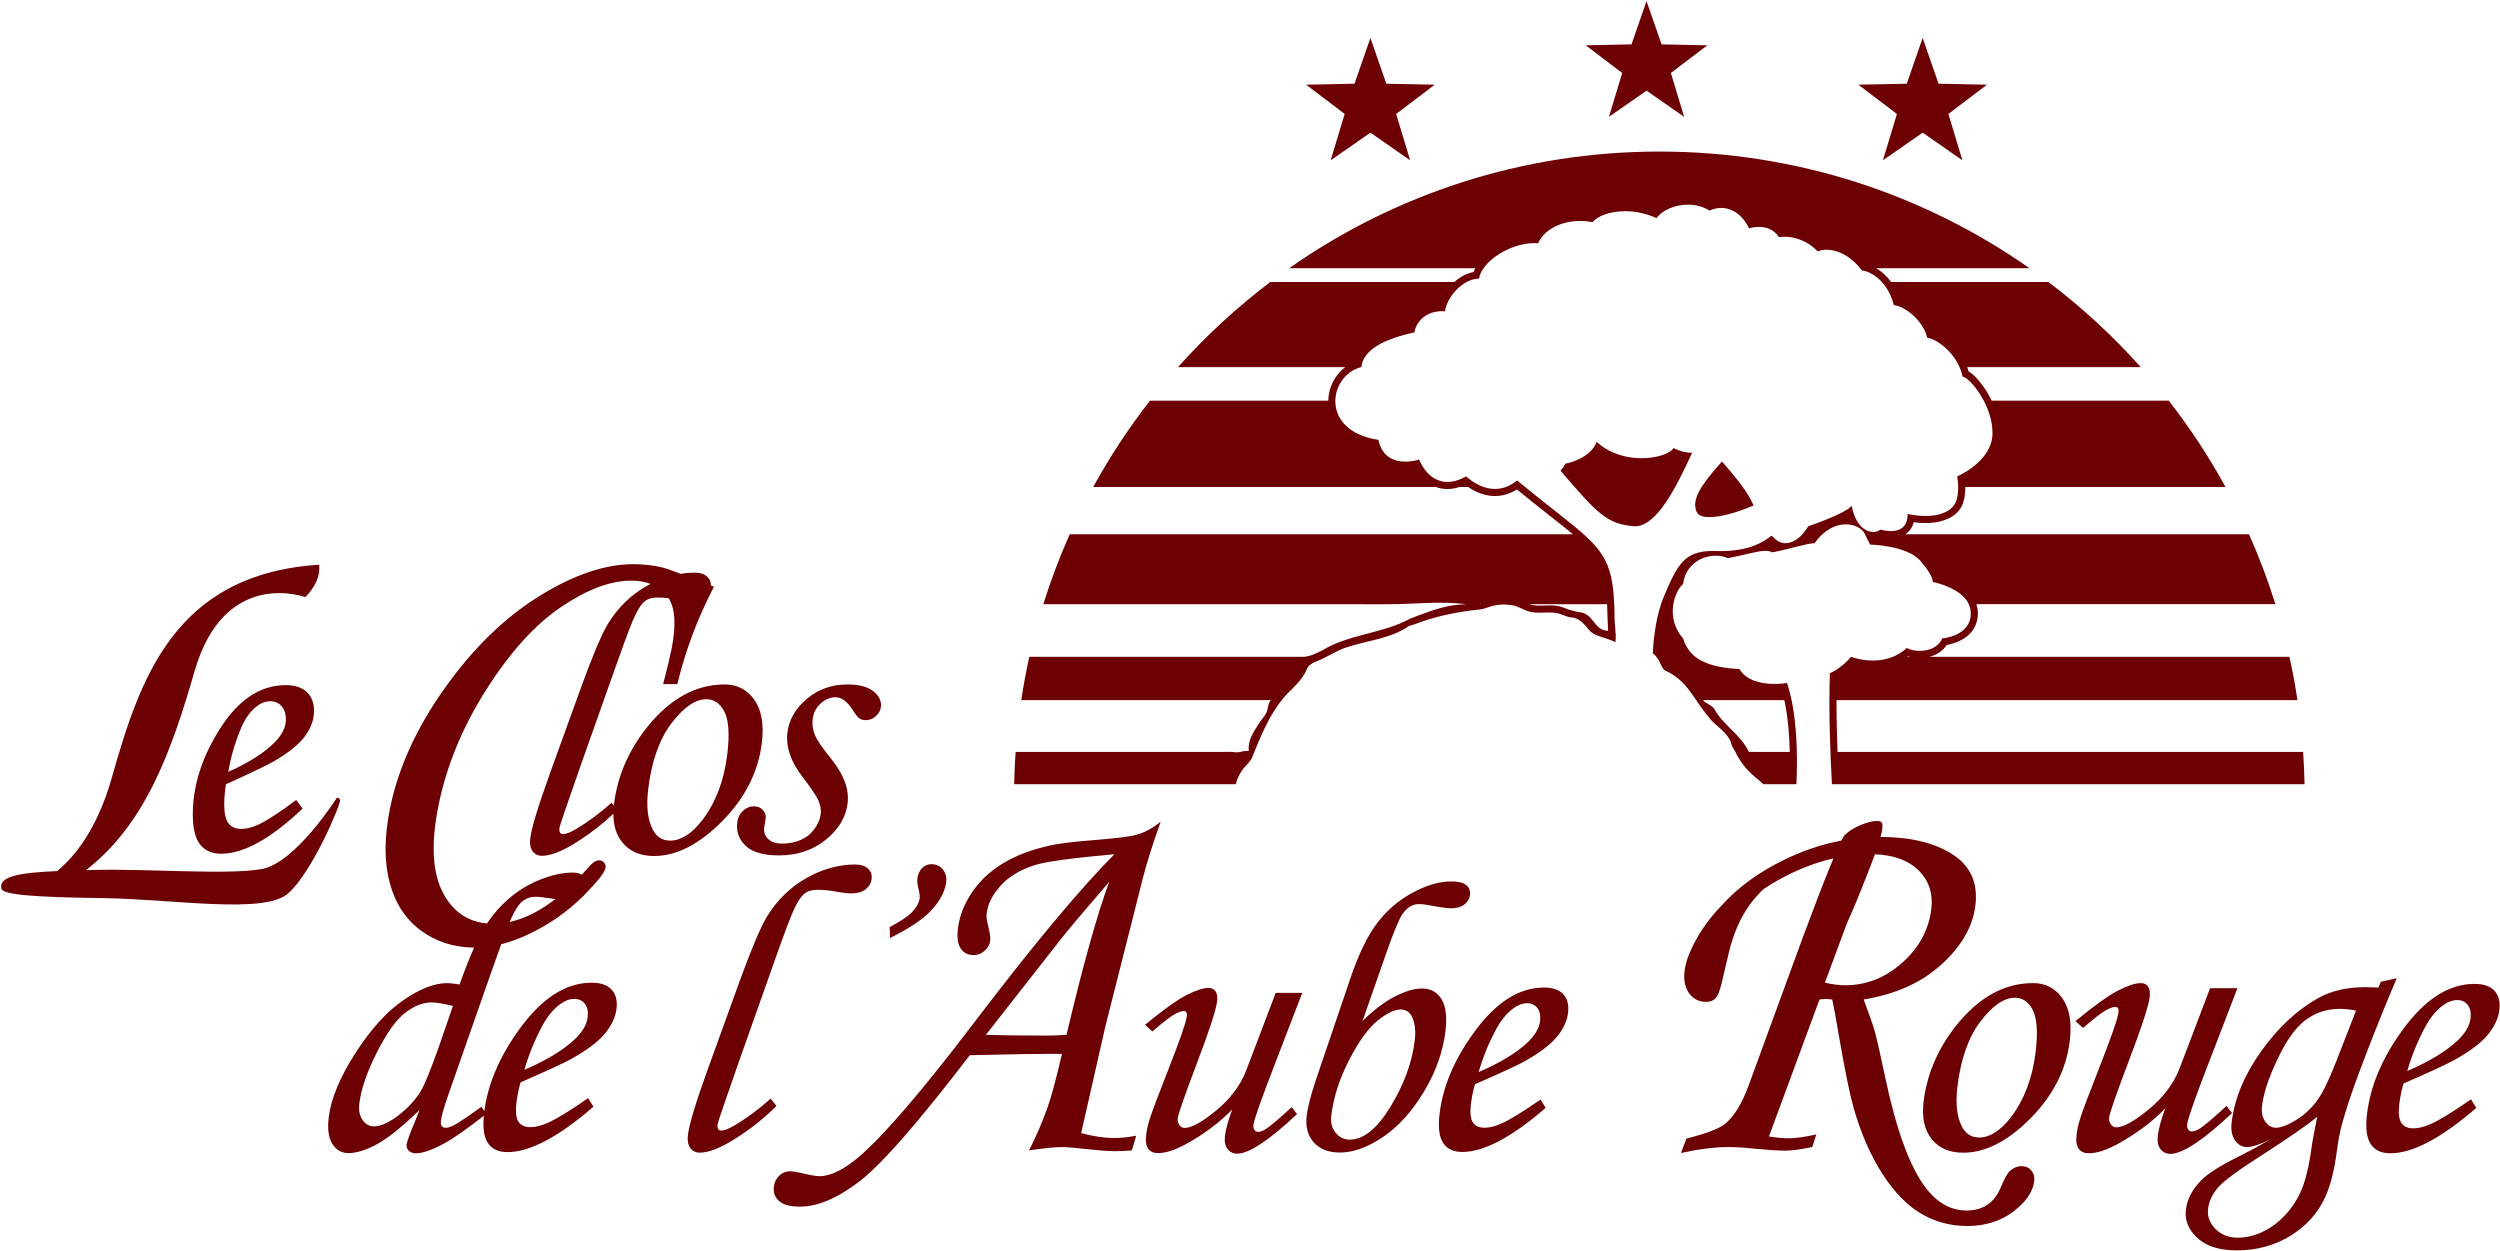 <?xml version="1.0" encoding="UTF-8"?> <!-- Generator: Adobe Illustrator 14.0.0, SVG Export Plug-In --> <svg xmlns="http://www.w3.org/2000/svg" xmlns:xlink="http://www.w3.org/1999/xlink" xmlns:a="http://ns.adobe.com/AdobeSVGViewerExtensions/3.0/" x="0px" y="0px" width="2114px" height="1058px" viewBox="-0.96 -0.941 2114 1058" xml:space="preserve"> <defs> </defs> <path fill="#6D0003" d="M1044.025,662.154c0.504-2.273,1.319-4.479,2.353-6.603c1.033-2.122,2.284-4.163,3.658-6.108 c1.502-1.692,3.253-3.539,4.754-5.337c1.5-1.798,2.75-3.548,3.25-5.048c8-20,17-42,32.888-56.689 c1.704-1.687,3.396-3.395,5.005-5.182c3.219-3.573,6.107-7.462,8.107-12.129c1-3,3.75-4.75,7-6.25c10-3.75,17.25-9.25,26.25-12.25 c18-6,37.71-7.284,53.5-18.378c2.295-0.439,6-1.622,8.75-2.872c17-6,34.5-9.25,51.34-10.951c2.918-0.38,5.678-1.515,8.449-2.418 c3.684-1.202,7.339-1.716,11.053-1.716c2.414,0,4.854,0.218,7.341,0.604c5.41,0.842,9.916,4.337,15.3,5.581 c2.538,0.586,5.166,0.736,7.809,0.736c2.381,0,4.772-0.122,7.119-0.156c0.572-0.009,1.13-0.016,1.678-0.016 c2.707,0,5.174,0.157,7.925,0.993c3.041,0.925,5.838,2.377,8.968,3.086c7.52,0.007,11.52,5.007,16.52,11.007c4,5,14,6,22,10 c1-8-1-15-0.723-22.67c-0.044-2.267-0.097-4.444-0.168-6.539c-1.422-41.889-10.162-50.354-48.314-80.33 c-13.665-10.737-24.888-19.768-33.961-27.204c-4.784,4.041-11.188,7.192-18.745,7.192c-7.21,0-15.468-2.87-24.363-10.574 c-6.012,3.345-11.242,4.667-15.758,4.667c-17.089,0-23.927-18.942-23.927-18.942s-5.193,1.766-11.609,1.766 c-8.679,0-19.593-3.234-22.899-18.445c-50.037-7.477-41.985-54.639-14.378-61.541c1.725-15.529,21.279-24.156,44.86-29.333 c1.097-7.126,7.938-17.91,23.518-17.909c0.767,0,1.556,0.026,2.364,0.08c1.725-12.653,15.528-27.607,28.757-27.607 c2.19-14.235,25.744-30.033,46.856-30.031c1.066,0,2.13,0.04,3.181,0.124c4.747-11.393,19.288-18.868,35.541-18.868 c3.438,0,6.956,0.335,10.471,1.038c3.906-4.972,14.393-9.286,27.53-9.286c8.138,0,17.293,1.656,26.533,5.835 c4.781-6.62,15.44-11.359,26.567-11.358c6.272,0,12.695,1.506,18.294,5.032c3.2-1.524,6.522-2.281,9.815-2.281 c9.134,0,18.047,5.821,23.542,17.234c1.591-0.455,4.708-1.178,8.357-1.178c5.589,0,12.427,1.697,16.949,8.655 c0,0,1.688-0.327,4.461-0.327c6.239,0,17.971,1.655,28.322,12.405c2.173-0.951,4.729-1.452,7.527-1.452 c9.054,0,20.631,5.254,29.856,17.556c6.327,0.575,21.28,7.477,27.032,29.333c8.627,0.575,24.731,12.653,28.182,27.607 c7.477,0.575,25.882,13.228,29.908,32.783c5.751,0.575,25.306,23.581,25.306,47.736c0,24.156-29.907,36.706-29.907,36.706 s2.301,11.031-0.575,20.233c-2.224,7.115-10.638,13.2-26.038,13.2c-4.517,0-9.634-0.523-15.372-1.697c0,0,1.706,14.488-13.96,14.488 c-2.533,0-5.523-0.379-9.046-1.26c-1.167,1.167-3.301,1.996-5.854,1.996c-6.257,0-15.034-4.973-18.302-22.126 c-5.751,6.902-36.809,17.312-36.809,17.312s-7.478,14.321-19.555,14.321c-4.093,0-7.854-2.514-11.354-6.437 c-11.957,9.521-26.036,13.121-43.083,13.121c-1.389,0-2.8-0.024-4.229-0.071c-0.88-0.028-1.735-0.043-2.57-0.043 c-24.273,0-30.02,12.158-41.141,38.29c-6.219,14.613-8.735,33.254-9.466,48.303c1.63,1.045,3.112,2.881,4.405,4.796 c1.969,2.698,2.97,7.698,5.972,9.698c17.247,7.5,23.18,21.748,33.747,35.5c1.774,1.979,3.418,4.543,5.25,6.5 c5.495,5.87,12,9.5,16,17c1.641,4.921,1.092,4.367,3.75,8.5c6,12.5,12.25,18.5,20.892,25.511c1.161,1.137,2.335,1.979,3.341,3.1 h28.078c1.194-25.745,0.574-59.852-7.912-85.518c-3.585,0.514-7.15,0.781-10.606,0.781c-13.045,0-24.524-3.816-29.609-12.631 c-37.959-1.725-44.285-16.104-47.736-25.881c-15.529-17.829-6.902-40.26,0-46.012c2.197-16.548,15.795-23.921,27.734-23.921 c3.696,0,7.233,0.707,10.225,2.066c13.882-2.603,24.819-6.188,31.825-6.188c2.282,0,4.146,0.38,5.56,1.299 c16.104-3.163,29.892-7.764,35.938-7.764c8.273-11.765,18.184-15.948,26.418-15.948c7.533,0,13.664,3.5,15.862,7.896 c4.602,9.202,4.602,9.202,4.602,9.202s31.058,0.575,42.561,13.804s10.353,17.829,10.353,17.829s31.633,5.752,32.208,25.882 s-24.156,21.855-24.156,21.855c-3.47,7.979-11.754,10.519-18.917,10.519c-4.711,0-8.937-1.098-10.99-2.467 c-8.903,8.31-19.644,10.646-28.745,10.646c-8.538,0-15.633-2.056-18.417-3.17c-6.195,7.264-12.468,11.508-17.908,13.979 c-1.081,32.329,0.386,69.236,1.745,93.741h399.647c-0.18-9.15-0.58-18.24-1.21-27.271h-393.692 c-0.516-13.754-0.882-28.879-0.859-43.82h389.762c-1.851-12.35-4.12-24.56-6.79-36.63h-304.378 c6.287-1.592,11.392-5.058,14.58-10.001c2.793-0.499,6.941-1.508,11.073-3.501c10.14-4.892,15.557-13.433,15.253-24.052 c-0.071-2.496-0.491-4.807-1.191-6.946h252.803c-6.32-20.24-13.79-39.97-22.34-59.12h-290.533c1.321-0.886,2.366-1.847,3.172-2.753 c2.095-2.356,3.269-5.003,3.915-7.419c3.515,0.472,6.881,0.71,10.062,0.71c16.483,0,28.358-6.509,31.765-17.411 c1.374-4.395,1.745-9.062,1.706-13.058h220.094c-14.07-25.68-30.149-50.09-48.029-73.04h-149.726 c-1.649-3.46-3.335-6.374-4.719-8.555c-1.466-2.312-7.985-12.188-14.761-16.157c-0.353-1.257-0.756-2.471-1.193-3.648h146.718 c-23.6-26.43-49.739-50.55-78.04-71.95h-133.093c-3.88-5.438-8.341-9.203-12.569-11.69h129.622 c-88.6-62.16-196.529-98.63-312.97-98.63c-116.45,0-224.37,36.47-312.98,98.63h157.281c-0.58,1.084-1.089,2.172-1.504,3.262 c-5.554,1.055-11.124,3.949-16.186,8.429H1073.2c-28.301,21.4-54.44,45.52-78.05,71.95h141.424c-8.63,6.56-14.198,17.1-14.346,28.36 H971.48c-17.88,22.95-33.97,47.36-48.04,73.04h289.916c2.862,1.061,6.068,1.702,9.652,1.702c3.298,0,6.709-0.58,10.199-1.702h7.371 c7.41,5.049,14.97,7.609,22.551,7.609c7.696,0,13.947-2.629,18.555-5.599c9.308,7.584,19.529,15.753,30.444,24.329 c6.529,5.13,12.152,9.55,16.998,13.591H903.62c-8.55,19.15-16.02,38.88-22.34,59.12c0,0,131.131,0,234.522,0 c2.462,0,4.907,0,7.336-0.001c13.268,0.074,26.579,0.099,39.831,0.074c3.313-0.006,6.623-0.016,9.924-0.029 c22.146,0.066,44.146-2.934,66.146,0.066c-14.062,0-27.04,4.34-39.934,9.203c-2.577,0.973-5.151,1.967-7.719,2.961 c-23.348,12.836-51.348,12.836-74.348,26.842c-3,1.494-6,2.994-9.07,4.043s-6.212,1.646-9.494,1.341c-2.121,0-4.713,0-7.717,0 c-51.079,0-221.339,0-221.339,0c-2.67,12.07-4.94,24.28-6.79,36.63c0,0,146.815,0,195.754,0c3.263,0,6.09,0,8.408-0.001 c2.248-0.019,5.248-0.019,7.248-0.019c-2,1-1.75,3.25-2.75,5.25c-0.537,6.992-5,10-7.953,14.967 c-2.148,3.393-4.473,6.838-6.135,10.561s-2.662,7.723-2.162,12.223c-2,0-5,0-7.001,0.846c-2.251,0.345-4.502,0.535-7.005-0.084 c-3.041,0.067-6.5,0.078-10.3,0.078c-53.198,0-172.895,0-172.895,0c-0.63,9.03-1.03,18.12-1.21,27.271c0,0,123.711,0,170.102,0 c3.569,0,6.68,0,9.242,0C1041.098,662.169,1044.025,662.154,1044.025,662.154z M1477.82,634.828 c-6.78-14.77-21.53-22.02-29.53-37.02c-4.908-4.226-7.243-4.074-9.25-6.75c4,0,7,0,10.944,0.02c3.212,0,6.964,0,10.983,0 c20.102,0,46.903,0,46.903,0c3.001,13.805,4.272,29.147,4.587,43.82c0,0-8.716,0-17.432,0c-4.357,0-8.703,0-11.905-0.02 C1479.92,634.859,1477.82,634.828,1477.82,634.828z M1358.828,532.483c-11.788-0.425-11.788-13.425-22.869-15.587 c-1.764-0.078-3.499-0.525-5.509-1.043c-0.831-0.215-1.69-0.436-2.608-0.646c-1.376-0.315-2.83-0.882-4.369-1.482 c-1.317-0.514-2.679-1.045-4.175-1.499c-3.621-1.101-6.787-1.253-9.67-1.253c-0.577,0-1.165,0.007-1.768,0.016 c-1,0.015-2.01,0.045-3.022,0.075c-1.389,0.042-2.701,0.081-4.007,0.081c-2.722,0-4.714-0.18-6.459-0.583 c-0.651-0.15-1.314-0.369-1.983-0.613h65.627c0.151,3.279,0.249,6.787,0.31,10.557 C1358.421,524.262,1358.57,528.244,1358.828,532.483z M1611.841,554.448c0.209-0.156,0.423-0.306,0.63-0.466 c0.542,0.175,1.122,0.32,1.702,0.466H1611.841z M1380.251,444.022c-22.438-1.951-30.814-10.94-61.607-46.952 c2.791-3.153,4.093-5.961,4.093-5.961s20.705-3.451,26.457-18.405c11.067,10.237,25.464,13.82,37.937,13.82 c13.453,0,24.666-4.167,27.055-8.644c5.891,3.041,11.212,4.065,15.703,4.083c-13.445,29.176-29.874,62.116-48.3,62.116 C1381.144,444.08,1380.697,444.062,1380.251,444.022z M1455.115,389.294c8.329,9.407,19.347,22.632,24.06,31.723 c0.902,1.74,1.82,3.562,2.754,5.422c-13.696,5.95-27.892,9.899-37.393,9.899c-5.529,0-9.468-1.336-10.797-4.394 C1429.321,421.783,1436.456,410.252,1455.115,389.294z M1370.781,60.762l-30.858-23.395l38.717-0.789L1391.354,0l12.715,36.578 l38.716,0.789l-30.858,23.395l11.214,37.066l-31.786-22.119l-31.786,22.119L1370.781,60.762z M1136.108,95.417l-32.633-24.741 l40.943-0.834l13.445-38.681l13.445,38.681l40.943,0.834l-32.633,24.741l11.858,39.197l-33.614-23.391l-33.614,23.391 L1136.108,95.417z M1603.087,95.417l-32.633-24.741l40.942-0.834l13.446-38.681l13.445,38.681l40.943,0.834l-32.634,24.741 l11.859,39.197l-33.614-23.391l-33.614,23.391L1603.087,95.417z M230.801,642.724c12.687-7.437,21.492-14.602,26.414-21.492 s7.383-13.889,7.383-21c0-6.78-2.051-12.112-6.152-15.996c-4.102-3.881-10.036-5.824-17.801-5.824 c-22.205,0-41.29,13.182-57.258,39.539c-14.22,23.189-21.328,46.486-21.328,69.891c0,11.595,2.051,20.016,6.152,25.266 s10.033,7.875,17.801,7.875c19.139,0,42.107-12.74,68.906-38.227l-5.414-7.219c-13.892,10.393-24.445,17.283-31.664,20.672 c-5.36,2.518-10.282,3.773-14.766,3.773c-4.704,0-8.285-1.53-10.746-4.594c-2.461-3.061-3.691-8.475-3.691-16.242 c0-5.357,0.492-10.992,1.477-16.898C210.893,652.842,224.457,646.333,230.801,642.724z M202.747,614.997 c3.499-8.203,7.818-14.327,12.961-18.375c3.827-3.061,7.765-4.594,11.812-4.594c3.938,0,7.137,1.395,9.598,4.184 s3.691,6.537,3.691,11.238c0,6.234-3.01,12.525-9.023,18.867c-8.859,9.08-22.095,17.555-39.703,25.43 C194.159,639.278,197.714,627.03,202.747,614.997z M627.247,684.704c2.71-2.556,5.817-3.835,9.319-3.835 c3.061,0,5.562,1.029,7.505,3.084c1.94,2.058,2.745,4.477,2.412,7.253c-0.133,1.112-0.381,2.559-0.737,4.334 c-0.248,1.447-0.43,2.669-0.55,3.669c-0.439,3.668,0.712,6.781,3.459,9.337c2.637,2.558,6.516,3.835,11.638,3.835 c5.886,0,11.185-1.026,15.898-3.079c4.715-2.053,8.576-5.164,11.582-9.327c3.007-4.163,4.756-8.297,5.248-12.405 c0.479-3.996-0.218-7.992-2.09-11.988c-1.874-3.997-6.358-10.603-13.456-19.818c-9.833-12.876-14.035-25.254-12.61-37.133 c1.304-10.879,6.765-20.4,16.385-28.56c9.618-8.159,21.099-12.239,34.444-12.239c9.734,0,17.023,1.918,21.869,5.752 c4.845,3.835,6.968,8.253,6.368,13.255c-0.36,3.001-1.795,5.614-4.303,7.837c-2.509,2.224-5.349,3.334-8.521,3.334 c-2.078,0-3.826-0.472-5.244-1.417c-1.419-0.943-3.323-3.306-5.713-7.086c-4.494-7.224-9.364-10.838-14.614-10.838 c-4.485,0-8.659,1.751-12.524,5.247c-3.864,3.496-6.11,7.854-6.735,13.07c-0.546,4.553,0.018,8.967,1.694,13.239 c1.674,4.274,6.37,11.187,14.085,20.731c10.57,13.102,15.149,25.535,13.739,37.3c-1.411,11.771-7.567,22.065-18.469,30.892 s-24.119,13.237-39.649,13.237c-13.018,0-22.374-2.697-28.07-8.087c-5.698-5.391-8.073-12.03-7.127-19.924 C622.945,690.484,624.533,687.262,627.247,684.704z M378.758,922.997l34.885-99.576c3.592-10.243,6.663-18.874,9.215-25.905 c8.028-2.029,16.333-5.131,24.92-9.325c16.631-8.124,31.121-18.301,43.471-30.522c0.014-0.014,0.026-0.026,0.04-0.039 c0.087-0.067,0.181-0.127,0.267-0.196c0.835-0.678,1.546-1.426,2.158-2.229c10.759-10.865,16.541-18.249,17.331-22.139 c0.346-1.701-0.015-3.21-1.082-4.526c-1.068-1.313-2.568-1.973-4.495-1.973c-2.374,0-5.002,1.624-7.888,4.874 c-2.188,2.516-4.369,4.923-6.543,7.244c-2.065-1.175-4.631-1.773-7.716-1.773c-8.219,0-17.292,1.947-27.22,5.841 c-9.931,3.896-18.998,9.409-27.206,16.538c-6.837,5.939-12.836,12.825-18.019,20.628c-16.426-1.502-28.799-10.024-37.093-25.614 c-9.177-17.253-10.48-42.048-3.909-74.392c6.791-33.424,20.22-65.955,40.299-97.602c20.075-31.644,41.122-54.931,63.146-69.865 c22.019-14.931,41.854-22.398,59.508-22.398c6.107,0,11.535,0.931,16.301,2.77c-1.099,0.569-2.196,1.154-3.292,1.774 c-13.299,7.528-24.152,18.103-32.557,31.722c-5.45,9.004-12.982,26.734-22.599,53.187l-26.471,73.194 c-10.131,28.01-15.729,46.462-16.795,55.354c-0.547,4.559,0.115,8.144,1.992,10.754c1.874,2.61,4.506,3.918,7.897,3.918 c7.547,0,17.628-4.03,30.242-12.088c11.209-7.16,21.263-15.005,30.174-23.526c-0.034,9.848,2.434,17.889,7.418,24.11 c6.229,7.779,15.196,11.671,26.901,11.671c19.031,0,38.254-9.809,57.669-29.428c19.414-19.616,30.601-41.766,33.56-66.441 c1.852-15.448-0.257-27.51-6.327-36.18c-6.071-8.67-14.464-13.005-25.183-13.005c-24.609,0-46.646,12.283-66.105,36.847 c-15.497,19.786-24.645,41.349-27.443,64.69c-0.037,0.308-0.061,0.605-0.094,0.91l-1.951-2.41 c-10.164,9.003-20.136,16.396-29.91,22.174c-4.943,2.892-8.619,4.336-11.023,4.336c-2.518,0-3.561-1.776-3.134-5.336 c0.187-1.556,6.424-19.841,18.717-54.854l24.744-69.859c8.786-25.11,14.97-41.923,18.553-50.442 c3.582-8.519,7.113-14.104,10.592-16.762c2.514-1.881,6.006-2.82,10.475-2.82c2.938,0,6.033,0.212,9.256,0.597 c5.671,8.854,6.458,23.393,2.346,43.636c-1.478,7.275-3.814,16.944-7.007,29.015h12.016c6.79-28.318,17.119-55.784,30.981-82.4 c-0.884-0.346-1.75-0.686-2.607-1.021c0.11-2.852-0.91-5.318-3.08-7.393c-2.402-2.293-5.95-3.441-10.646-3.441 c-3.977,0-7.933,0.324-11.871,0.953c-7.735-2.919-12.531-4.625-14.378-5.112c-8.196-2.01-16.669-3.018-25.42-3.018 c-24.329,0-51.104,9.132-80.325,27.388c-29.225,18.26-55.74,44.181-79.544,77.757c-23.809,33.579-39.152,67.312-46.037,101.2 c-4.937,24.296-5.044,45.261-0.32,62.901c4.722,17.641,13.606,31.219,26.658,40.735c12.772,9.316,27.687,14.06,44.73,14.256 c-3.798,8.477-7.896,18.859-12.296,31.168c-4.667-0.768-8.189-1.153-10.566-1.153c-10.705,0-23.104,4.87-37.192,14.606 c-14.09,9.734-27.622,24.753-40.6,45.051c-12.977,20.298-20.401,38.258-22.274,53.88c-1.188,9.901-0.141,17.412,3.139,22.526 c3.28,5.113,7.784,7.673,13.516,7.673c6.919,0,15.007-2.532,24.267-7.588c9.256-5.058,21.224-14.684,35.901-28.872l-8.091,20.141 c-1.706,4.286-2.667,7.363-2.891,9.231c-0.224,1.869,0.386,3.544,1.83,5.027c1.444,1.483,3.464,2.226,6.06,2.226 c5.621,0,13.637-2.803,24.04-8.407c7.516-4.064,19.262-12.307,35.243-24.725l-3.791-6.265c-11.6,8.351-19.362,13.571-23.287,15.657 c-2.767,1.432-5.124,2.146-7.07,2.146c-3.138,0-4.454-2.089-3.952-6.271C372.372,942.562,374.653,934.759,378.758,922.997z M547.146,666.53c2.852-23.784,9.435-42.433,19.75-55.938s20.119-20.257,29.417-20.257c6.671,0,11.796,3.559,15.373,10.671 c3.577,7.114,4.366,19.006,2.367,35.679c-2.666,22.232-9.711,40.85-21.134,55.854c-8.933,11.562-17.993,17.34-27.181,17.34 c-6.562,0-11.446-3.055-14.65-9.169C546.726,692.373,545.413,680.98,547.146,666.53z M441.146,760.889 c3.154-2.358,6.628-3.539,10.422-3.539c2.709,0,7.684,0.551,14.923,1.648c0.756,0.115,1.473,0.22,2.179,0.323 c-13.158,10.185-26.051,16.631-38.681,19.356c0.436-1.049,0.81-1.911,1.12-2.572C434.645,768.319,437.99,763.248,441.146,760.889z M370.611,882.846c-7.548,21.466-13.111,34.948-16.69,40.449c-5.909,8.695-13.389,16.069-22.44,22.121 c-6.329,4.075-11.762,6.109-16.304,6.109c-3.786,0-6.951-1.787-9.495-5.364c-2.547-3.577-3.481-8.172-2.808-13.787 c1.478-12.327,6.43-26.799,14.857-43.419c8.425-16.617,16.445-27.815,24.06-33.595c7.611-5.78,15.042-8.67,22.288-8.67 c3.568,0,9.557,0.992,17.972,2.972L370.611,882.846z M516.203,835.894c-3.587-3.899-9.221-5.852-16.897-5.852 c-21.953,0-42.409,13.243-61.37,39.726c-16.852,23.298-26.687,46.704-29.505,70.22c-1.397,11.649-0.383,20.11,3.04,25.385 c3.422,5.274,8.971,7.912,16.65,7.912c18.922,0,43.165-12.801,72.729-38.407l-4.483-7.252c-14.985,10.44-26.25,17.363-33.795,20.769 c-5.602,2.529-10.619,3.792-15.052,3.792c-4.65,0-8.007-1.538-10.071-4.616c-2.065-3.075-2.628-8.515-1.693-16.318 c0.646-5.383,1.811-11.044,3.494-16.978c21.677-9.45,35.87-15.989,42.579-19.616c13.438-7.472,23.007-14.67,28.703-21.593 c5.695-6.923,8.972-13.955,9.829-21.1C521.176,845.152,519.791,839.796,516.203,835.894z M495.97,859.218 c-0.751,6.264-4.484,12.584-11.194,18.956c-9.853,9.122-23.958,17.638-42.315,25.55c3.555-12.527,8.544-24.834,14.97-36.923 c4.447-8.242,9.456-14.396,15.027-18.462c4.153-3.075,8.23-4.615,12.232-4.615c3.893,0,6.888,1.401,8.984,4.203 C495.772,850.729,496.537,854.494,495.97,859.218z M655.639,934.213c-9.876,9.956-21.233,19.034-34.071,27.234 c-12.838,8.201-23.098,12.302-30.779,12.302c-3.451,0-6.13-1.331-8.038-3.986c-1.909-2.657-2.583-6.306-2.027-10.945 c1.085-9.049,6.783-27.828,17.093-56.335l26.94-74.491c9.786-26.921,17.452-44.966,22.999-54.129 c8.555-13.86,19.6-24.622,33.135-32.284c13.536-7.663,27.308-11.494,41.318-11.494c4.779,0,8.39,1.17,10.835,3.502 c2.444,2.336,3.467,5.155,3.071,8.458c-0.438,3.648-2.129,6.64-5.07,8.973c-2.941,2.336-6.962,3.502-12.063,3.502 c-3.329,0-7.976-0.564-13.939-1.697c-5.217-0.903-10.099-1.357-14.646-1.357c-4.548,0-8.101,0.957-10.659,2.871 c-3.541,2.705-7.135,8.39-10.781,17.059c-3.646,8.671-9.938,25.781-18.88,51.338l-25.183,71.097 c-12.511,35.634-18.859,54.244-19.049,55.826c-0.434,3.622,0.627,5.43,3.19,5.43c2.447,0,6.187-1.469,11.217-4.411 c9.948-5.881,20.096-13.405,30.441-22.568L655.639,934.213z M927.539,709.165c-19.639,1.455-33.436,3.129-41.391,5.018 c-15.446,3.49-28.577,8.546-39.386,15.163c-10.813,6.619-19.49,14.835-26.033,24.651c-6.544,9.818-10.444,19.962-11.7,30.435 c-0.89,7.417-0.091,12.98,2.399,16.688c2.487,3.71,6.166,5.563,11.033,5.563c3.435,0,6.514-1.233,9.246-3.708 c2.728-2.472,4.286-5.308,4.67-8.509c0.296-2.472-0.236-6.398-1.593-11.781c-1.287-4.799-1.771-8.508-1.457-11.126 c0.959-7.997,4.899-15.852,11.828-23.562c6.928-7.708,16.628-13.526,29.108-17.453c9.066-2.908,31.444-5.962,67.136-9.163 c-29.446,29.67-68.953,77.087-118.525,142.243c-43.804,57.596-76.226,95.412-97.266,113.445 c-12.917,11.052-24.173,16.581-33.76,16.581c-2.864,0-8.465-1.02-16.808-3.055c-3.348-0.729-6.021-1.091-8.027-1.091 c-3.435,0-6.444,1.234-9.032,3.709c-2.584,2.472-4.105,5.598-4.559,9.381c-0.593,4.943,0.892,8.979,4.452,12.108 c3.563,3.125,9.35,4.69,17.363,4.69c15.312,0,32.318-7.237,51.012-21.707c18.695-14.475,49.643-49.923,92.85-106.355 c35.251-0.873,61.227-1.234,77.927-1.091c-5.034,21.673-9.152,36.944-12.363,45.814c-4.505,12.51-9.658,24.435-15.453,35.778 c12.678-1.892,22.022-2.836,28.033-2.836c3.576,0,12.006,0.727,25.286,2.182c7.764,0.873,14.44,1.31,20.022,1.31 c3.864,0,8.398-0.219,13.603-0.655l3.638-12.435c-6.742,1.309-12.901,1.963-18.483,1.963c-8.446,0-17.797-1.381-28.055-4.145 l20.505-90.32l31.894-126.099c3.469-13.38,8.426-29.017,14.871-46.905c-6.825,5.528-13.717,9.237-20.678,11.126 C955.39,706.328,944.619,707.712,927.539,709.165z M900.895,874.097c-6.201,0.437-12.016,0.654-17.447,0.654 c-22.015,0-38.928-0.218-50.736-0.654l65.117-83.069c5.058-6.402,18.118-21.834,39.185-46.302 C926.883,771.924,914.844,815.049,900.895,874.097z M1059.006,949.96c-0.243,2.027,0.043,3.575,0.86,4.64 c0.816,1.067,1.801,1.6,2.957,1.6c1.783,0,3.978-0.8,6.585-2.399c3.758-2.452,11.057-8.64,21.903-18.559l4.485,5.919 c-23.769,22.294-40.639,33.438-50.608,33.438c-3.359,0-6.061-1.307-8.109-3.92c-2.049-2.612-2.786-6.319-2.21-11.119 c0.665-5.544,2.69-12.958,6.077-22.237c-10.641,10.879-23.321,20.426-38.042,28.638c-9.778,5.439-18.022,8.159-24.732,8.159 c-3.671,0-6.408-1.229-8.209-3.685c-1.804-2.455-2.385-6.355-1.745-11.694c0.5-4.165,1.51-8.652,3.03-13.457 c2.169-6.729,7.253-20.237,15.25-40.531c10.116-25.738,15.484-41.172,16.099-46.299c0.358-2.989-0.513-4.484-2.612-4.484 c-1.889,0-4.58,0.987-8.069,2.96c-3.491,1.975-9.625,6.747-18.404,14.318l-6.255-5.6c15.597-12.799,27.336-21.197,35.216-25.198 c7.878-3.999,14.073-5.999,18.587-5.999c2.52,0,4.454,0.935,5.804,2.805s1.788,4.779,1.314,8.729 c-0.883,7.37-6.832,25.475-17.846,54.312c-9.83,25.953-14.96,40.746-15.396,44.377c-0.269,2.241,0.207,4.164,1.432,5.766 c1.222,1.604,2.674,2.403,4.354,2.403c5.869,0,14.797-4.933,26.781-14.8c11.983-9.863,20.409-21.09,25.273-33.677l25.029-65.755 h22.417l-21.503,55.915C1066.112,926.996,1059.544,945.476,1059.006,949.96z M1184.81,772.214c3.945-5.76,8.543-8.639,13.795-8.639 c2.938,0,6.252,0.375,9.946,1.119c8.312,1.601,14.2,2.4,17.666,2.4c4.62,0,8.317-1.064,11.094-3.2c2.775-2.132,4.356-4.8,4.74-7.999 c0.422-3.52-0.635-6.32-3.165-8.399c-2.532-2.08-6.789-3.12-12.771-3.12c-9.973,0-20.907,3.228-32.804,9.679 c-11.899,6.455-21.909,15.095-30.028,25.918c-8.121,10.827-15.678,26.586-22.67,47.277l-28.724,84.633 c-4.406,13.119-7.051,23.358-7.933,30.718c-1.101,9.175,0.89,16.639,5.973,22.398c5.081,5.759,12.449,8.639,22.106,8.639 c11.335,0,23.482-4.375,36.443-13.119c12.959-8.743,24.484-21.49,34.575-38.236c10.088-16.743,16.182-33.862,18.279-51.356 c1.445-12.051,0.321-21.062-3.371-27.037c-3.691-5.973-9.213-8.96-16.558-8.96c-6.298,0-13.832,2.215-22.601,6.641 c-8.771,4.426-17.974,11.386-27.612,20.878l19.609-56.156C1177.187,788.053,1181.857,776.693,1184.81,772.214z M1163.902,862.127 c7.839-6.292,14.329-9.439,19.473-9.439c4.196,0,7.284,1.815,9.266,5.439c2.823,5.335,3.731,12.215,2.722,20.639 c-2.226,18.559-9.025,37.196-20.401,55.916c-11.375,18.718-22.887,28.077-34.537,28.077c-4.828,0-8.819-1.945-11.973-5.84 c-3.155-3.893-4.387-8.719-3.696-14.479c1.842-15.358,6.866-31.011,15.076-46.957 C1148.039,879.54,1156.062,868.422,1163.902,862.127z M1304.558,834.129c-21.307,0-41.162,12.854-59.566,38.558 c-16.355,22.613-25.9,45.331-28.637,68.154c-1.355,11.307-0.373,19.519,2.95,24.638c3.321,5.12,8.707,7.68,16.16,7.68 c18.365,0,41.895-12.424,70.589-37.277l-4.351-7.039c-14.544,10.134-25.478,16.854-32.801,20.158 c-5.438,2.455-10.308,3.68-14.61,3.68c-4.514,0-7.771-1.492-9.774-4.479c-2.003-2.984-2.551-8.265-1.643-15.839 c0.626-5.225,1.758-10.719,3.393-16.479c21.039-9.172,34.814-15.519,41.325-19.039c13.043-7.251,22.33-14.238,27.858-20.958 s8.709-13.544,9.54-20.479c0.793-6.611-0.553-11.812-4.034-15.599C1317.476,836.023,1312.009,834.129,1304.558,834.129z M1301.319,862.447c-0.729,6.079-4.353,12.214-10.864,18.398c-9.562,8.854-23.253,17.118-41.071,24.798 c3.451-12.159,8.294-24.103,14.529-35.837c4.316-8,9.179-13.972,14.585-17.919c4.031-2.984,7.988-4.479,11.872-4.479 c3.778,0,6.686,1.359,8.721,4.08C1301.127,854.207,1301.869,857.862,1301.319,862.447z M1708.488,985.143 c-3.435,0-6.667,1.298-9.696,3.902c-2.229,1.882-4.964,6.798-8.205,14.751c-5.373,12.578-14.922,18.871-28.654,18.871 c-13.304,0-24.896-6.521-34.777-19.561c-13.313-17.82-24.579-48.531-33.798-92.14c-3.912-18.616-6.901-31.853-8.958-39.706 c-1.301-4.653-4.437-13.67-9.406-27.053c26.969-4.363,48.914-14.252,65.844-29.67c16.929-15.415,26.467-32.07,28.611-49.96 c2.284-19.052-4.221-33.45-19.508-43.196c-15.199-9.685-35.436-14.554-60.693-14.611c1.882-6.944,2.248-11.486,0.407-12.746 c-4.935-3.376-27.269,4.935-32.203,13.245c-0.376,0.634-0.837,1.502-1.374,2.585c-16.066,3.043-31.933,8.327-47.596,15.891 c-21.979,10.612-39.818,23.588-53.551,38.905c-11.605,11.939-20.839,25.383-27.069,40.006c-1.027,2.412-1.851,4.709-2.521,6.914 c-7.642,25.097,6.729,36.766,19.142,34.379c5.748-1.105,7.757-5.061,10.497-16.054c1.544-6.19,3.317-14.604,6.125-26.019 c5.611-22.82,15.401-40.521,29.657-53.296c6.746-4.53,14.099-8.741,22.085-12.619c12.227-5.936,24.407-10.262,36.542-13.011 c-0.918,2.193-1.89,4.551-2.914,7.064c-5.842,14.345-13.338,33.719-21.484,55.806c-0.343,0.846-0.691,1.704-1.045,2.573 c-0.511,1.443-1.042,2.935-1.606,4.509l-44.636,121.954c-5.747,15.707-12.569,26.69-20.47,32.942 c-5.19,3.927-15.897,7.929-32.118,11.999l-4.684,12.217c15.412-3.347,28.838-5.018,40.276-5.018c6.289,0,14.164,0.509,23.622,1.527 c10.743,1.017,18.903,1.527,24.481,1.527c5.287,0,12.846-1.02,22.67-3.055l3.425-10.689c-9.544,2.182-17.456,3.272-23.735,3.272 c-4.14,0-9.576-0.509-16.307-1.527l42.749-115.846c2.431-0.29,4.276-0.436,5.544-0.436l5.23,0.436 c0.866,3.491,2.807,14.109,5.822,31.853c5.082,29.09,9.185,49.087,12.305,59.995c6.259,21.769,14.432,40.414,24.516,55.945 c10.082,15.527,21.046,26.701,32.892,33.526c11.842,6.817,24.702,10.229,38.582,10.229c15.306,0,28.312-4.073,39.017-12.218 c10.704-8.146,16.6-16.727,17.681-25.743c0.419-3.49-0.404-6.473-2.47-8.944C1714.666,986.377,1711.92,985.143,1708.488,985.143z M1559.317,832.209c-4.729,0-10.442-0.726-17.14-2.182l18.586-50.174c3.335-7.327,6.57-14.766,9.413-21.854 c5.48-13.666,10.533-26.22,14.273-36.54c15.724,0.592,27.845,4.925,36.351,13.013c9.175,8.727,12.952,19.853,11.331,33.379 c-2.093,17.453-10.278,32.545-24.551,45.27C1593.309,825.849,1577.22,832.209,1559.317,832.209z M1718.104,830.372 c-24.33,0-46.117,12.144-65.356,36.429c-15.32,19.561-24.364,40.879-27.131,63.956c-1.595,13.297,0.688,23.792,6.849,31.483 c6.159,7.69,15.025,11.538,26.597,11.538c18.815,0,37.82-9.697,57.015-29.093c19.194-19.395,30.254-41.292,33.179-65.688 c1.831-15.273-0.255-27.197-6.255-35.769C1736.998,834.657,1728.699,830.372,1718.104,830.372z M1720.372,888.559 c-2.635,21.979-9.602,40.385-20.894,55.22c-8.832,11.43-17.789,17.143-26.873,17.143c-6.487,0-11.315-3.021-14.484-9.065 c-4.311-8.242-5.608-19.505-3.896-33.791c2.819-23.516,9.327-41.951,19.524-55.303c10.198-13.352,19.892-20.027,29.084-20.027 c6.594,0,11.662,3.518,15.198,10.55C1721.568,860.317,1722.349,872.075,1720.372,888.559z M1886.458,940.317 c-24.488,22.968-41.87,34.45-52.142,34.45c-3.462,0-6.245-1.347-8.355-4.038c-2.11-2.692-2.87-6.512-2.276-11.456 c0.685-5.714,2.771-13.353,6.26-22.912c-10.961,11.208-24.027,21.044-39.194,29.505c-10.074,5.604-18.568,8.407-25.481,8.407 c-3.782,0-6.603-1.268-8.459-3.797c-1.858-2.529-2.456-6.548-1.797-12.048c0.515-4.292,1.556-8.915,3.123-13.865 c2.234-6.933,7.472-20.852,15.711-41.759c10.423-26.519,15.953-42.42,16.587-47.703c0.369-3.08-0.528-4.62-2.69-4.62 c-1.946,0-4.719,1.018-8.312,3.05c-3.598,2.034-9.918,6.951-18.963,14.753l-6.444-5.77c16.07-13.187,28.164-21.841,36.282-25.962 c8.117-4.12,14.5-6.181,19.15-6.181c2.596,0,4.589,0.963,5.979,2.89c1.392,1.926,1.842,4.924,1.354,8.994 c-0.91,7.593-7.039,26.244-18.387,55.956c-10.128,26.739-15.414,41.98-15.862,45.721c-0.277,2.311,0.213,4.292,1.474,5.942 s2.756,2.475,4.487,2.475c6.047,0,15.245-5.081,27.591-15.247c12.348-10.163,21.028-21.73,26.04-34.697l25.788-67.748h23.096 l-22.154,57.61c-12.988,33.457-19.757,52.495-20.311,57.115c-0.251,2.089,0.045,3.683,0.887,4.78c0.842,1.1,1.855,1.648,3.047,1.648 c1.837,0,4.098-0.824,6.784-2.473c3.871-2.526,11.392-8.901,22.567-19.121L1886.458,940.317z M2012.336,829.218l-2.21,4.945 c-4.408-0.219-8.128-0.33-11.156-0.33c-15.47,0-28.712,3.078-39.726,9.231c-17.86,10-33.906,24.973-48.144,44.917 c-14.237,19.945-22.564,40.029-24.988,60.248c-0.752,6.264,0.191,11.291,2.834,15.082c2.642,3.791,5.974,5.687,9.996,5.687 c4.452,0,10.95-2.086,19.492-6.264c-7.589,4.507-15.65,8.901-24.185,13.188c-16.815,8.241-28.064,15.273-33.752,21.099 c-7.643,7.69-11.999,15.989-13.065,24.89c-1.08,9.01,2.153,17.005,9.7,23.983c7.548,6.978,18.622,10.468,33.226,10.468 c16.982,0,32.161-4.121,45.537-12.363c13.374-8.241,23.143-19.12,29.308-32.637c4.403-9.671,7.663-22.418,9.778-38.242 c1.239-9.45,2.715-17.251,4.423-23.406c3.305-12.307,8.437-27.692,15.396-46.154c9.67-25.827,19.98-51.601,30.931-77.32 L2012.336,829.218z M1954.27,965.537c-1.848,14.505-4.273,26.152-7.279,34.944c-3.006,8.791-7.499,16.675-13.479,23.654 c-5.984,6.978-12.663,12.307-20.039,15.989c-7.375,3.681-14.748,5.521-22.115,5.521c-7.801,0-14.139-2.5-19.011-7.5 c-4.873-5.001-6.932-10.632-6.181-16.896c0.764-6.374,3.6-12.419,8.513-18.132c4.894-5.604,17.37-14.781,37.425-27.527 c22.783-14.725,38.261-25.439,46.432-32.143C1956.181,954.987,1954.758,962.351,1954.27,965.537z M1974.213,897.46 c-6.085,15.604-11.536,26.595-16.351,32.967c-4.814,6.374-10.662,11.677-17.541,15.906c-6.881,4.231-12.482,6.347-16.804,6.347 c-3.563,0-6.566-1.757-9.008-5.274c-2.443-3.517-3.353-7.856-2.733-13.022c1.502-12.527,6.973-27.966,16.411-46.318 c6.74-12.966,14.112-22.196,22.115-27.692c8.003-5.494,17.138-8.242,27.401-8.242c3.994,0,8.527,0.495,13.594,1.483L1974.213,897.46 z M2108.368,836.894c-3.587-3.899-9.221-5.852-16.897-5.852c-21.953,0-42.409,13.243-61.37,39.726 c-16.852,23.298-26.687,46.704-29.506,70.22c-1.396,11.649-0.383,20.11,3.04,25.385c3.422,5.274,8.972,7.912,16.649,7.912 c18.922,0,43.165-12.801,72.729-38.407l-4.483-7.252c-14.985,10.44-26.25,17.363-33.795,20.769 c-5.602,2.529-10.619,3.792-15.052,3.792c-4.65,0-8.007-1.538-10.071-4.616c-2.064-3.075-2.628-8.515-1.692-16.318 c0.646-5.383,1.811-11.044,3.494-16.978c21.677-9.45,35.87-15.989,42.579-19.616c13.438-7.472,23.006-14.67,28.703-21.593 c5.694-6.923,8.972-13.955,9.828-21.1C2113.341,846.152,2111.956,840.796,2108.368,836.894z M2088.135,860.218 c-0.751,6.264-4.483,12.584-11.193,18.956c-9.853,9.122-23.958,17.638-42.315,25.55c3.555-12.527,8.545-24.834,14.971-36.923 c4.446-8.242,9.455-14.396,15.026-18.462c4.153-3.075,8.23-4.615,12.232-4.615c3.893,0,6.888,1.401,8.984,4.203 C2087.937,851.729,2088.701,855.494,2088.135,860.218z M242.245,754.883c-20.569,17.365-96.797,4.414-155.683,3.63 s-85.505-2.846-86.312-8.089c-2.749-10.691,17.407-13.516,47.147-14.783c15.396-12.749,33.967-36.094,46.021-78.385 c23.796-83.487,52.432-172.622,175.446-180.688c2.017,14.923-11.697,27.426-11.697,27.426s-68.162-25.409-93.571,62.515 c-19.655,68.012-41.482,129.195-91.842,168.363c2.222-0.059,4.469-0.117,6.74-0.177c45.576-1.21,113.334,4.437,141.97-0.807 c28.636-5.243,63.322-60.096,63.322-60.096s1.613-0.807,2.823,1.613S262.814,737.518,242.245,754.883z"></path> <path fill="#6D0003" d="M751.598,792.255l-0.206-9.31c9.286-4.89,15.581-9.08,18.887-12.573c3.304-3.49,5.398-7.061,6.28-10.706 c0.485-2.003,0.13-5.321-1.064-9.951c-0.938-3.7-1.064-6.961-0.38-9.786c0.904-3.735,2.73-6.501,5.48-8.295 c2.75-1.795,5.809-2.284,9.181-1.468c3.554,0.86,6.188,2.923,7.908,6.183c1.717,3.262,2.048,7.078,0.989,11.452 c-1.853,7.654-6.271,15.048-13.254,22.185C778.434,777.12,767.16,784.545,751.598,792.255z"></path> </svg> 